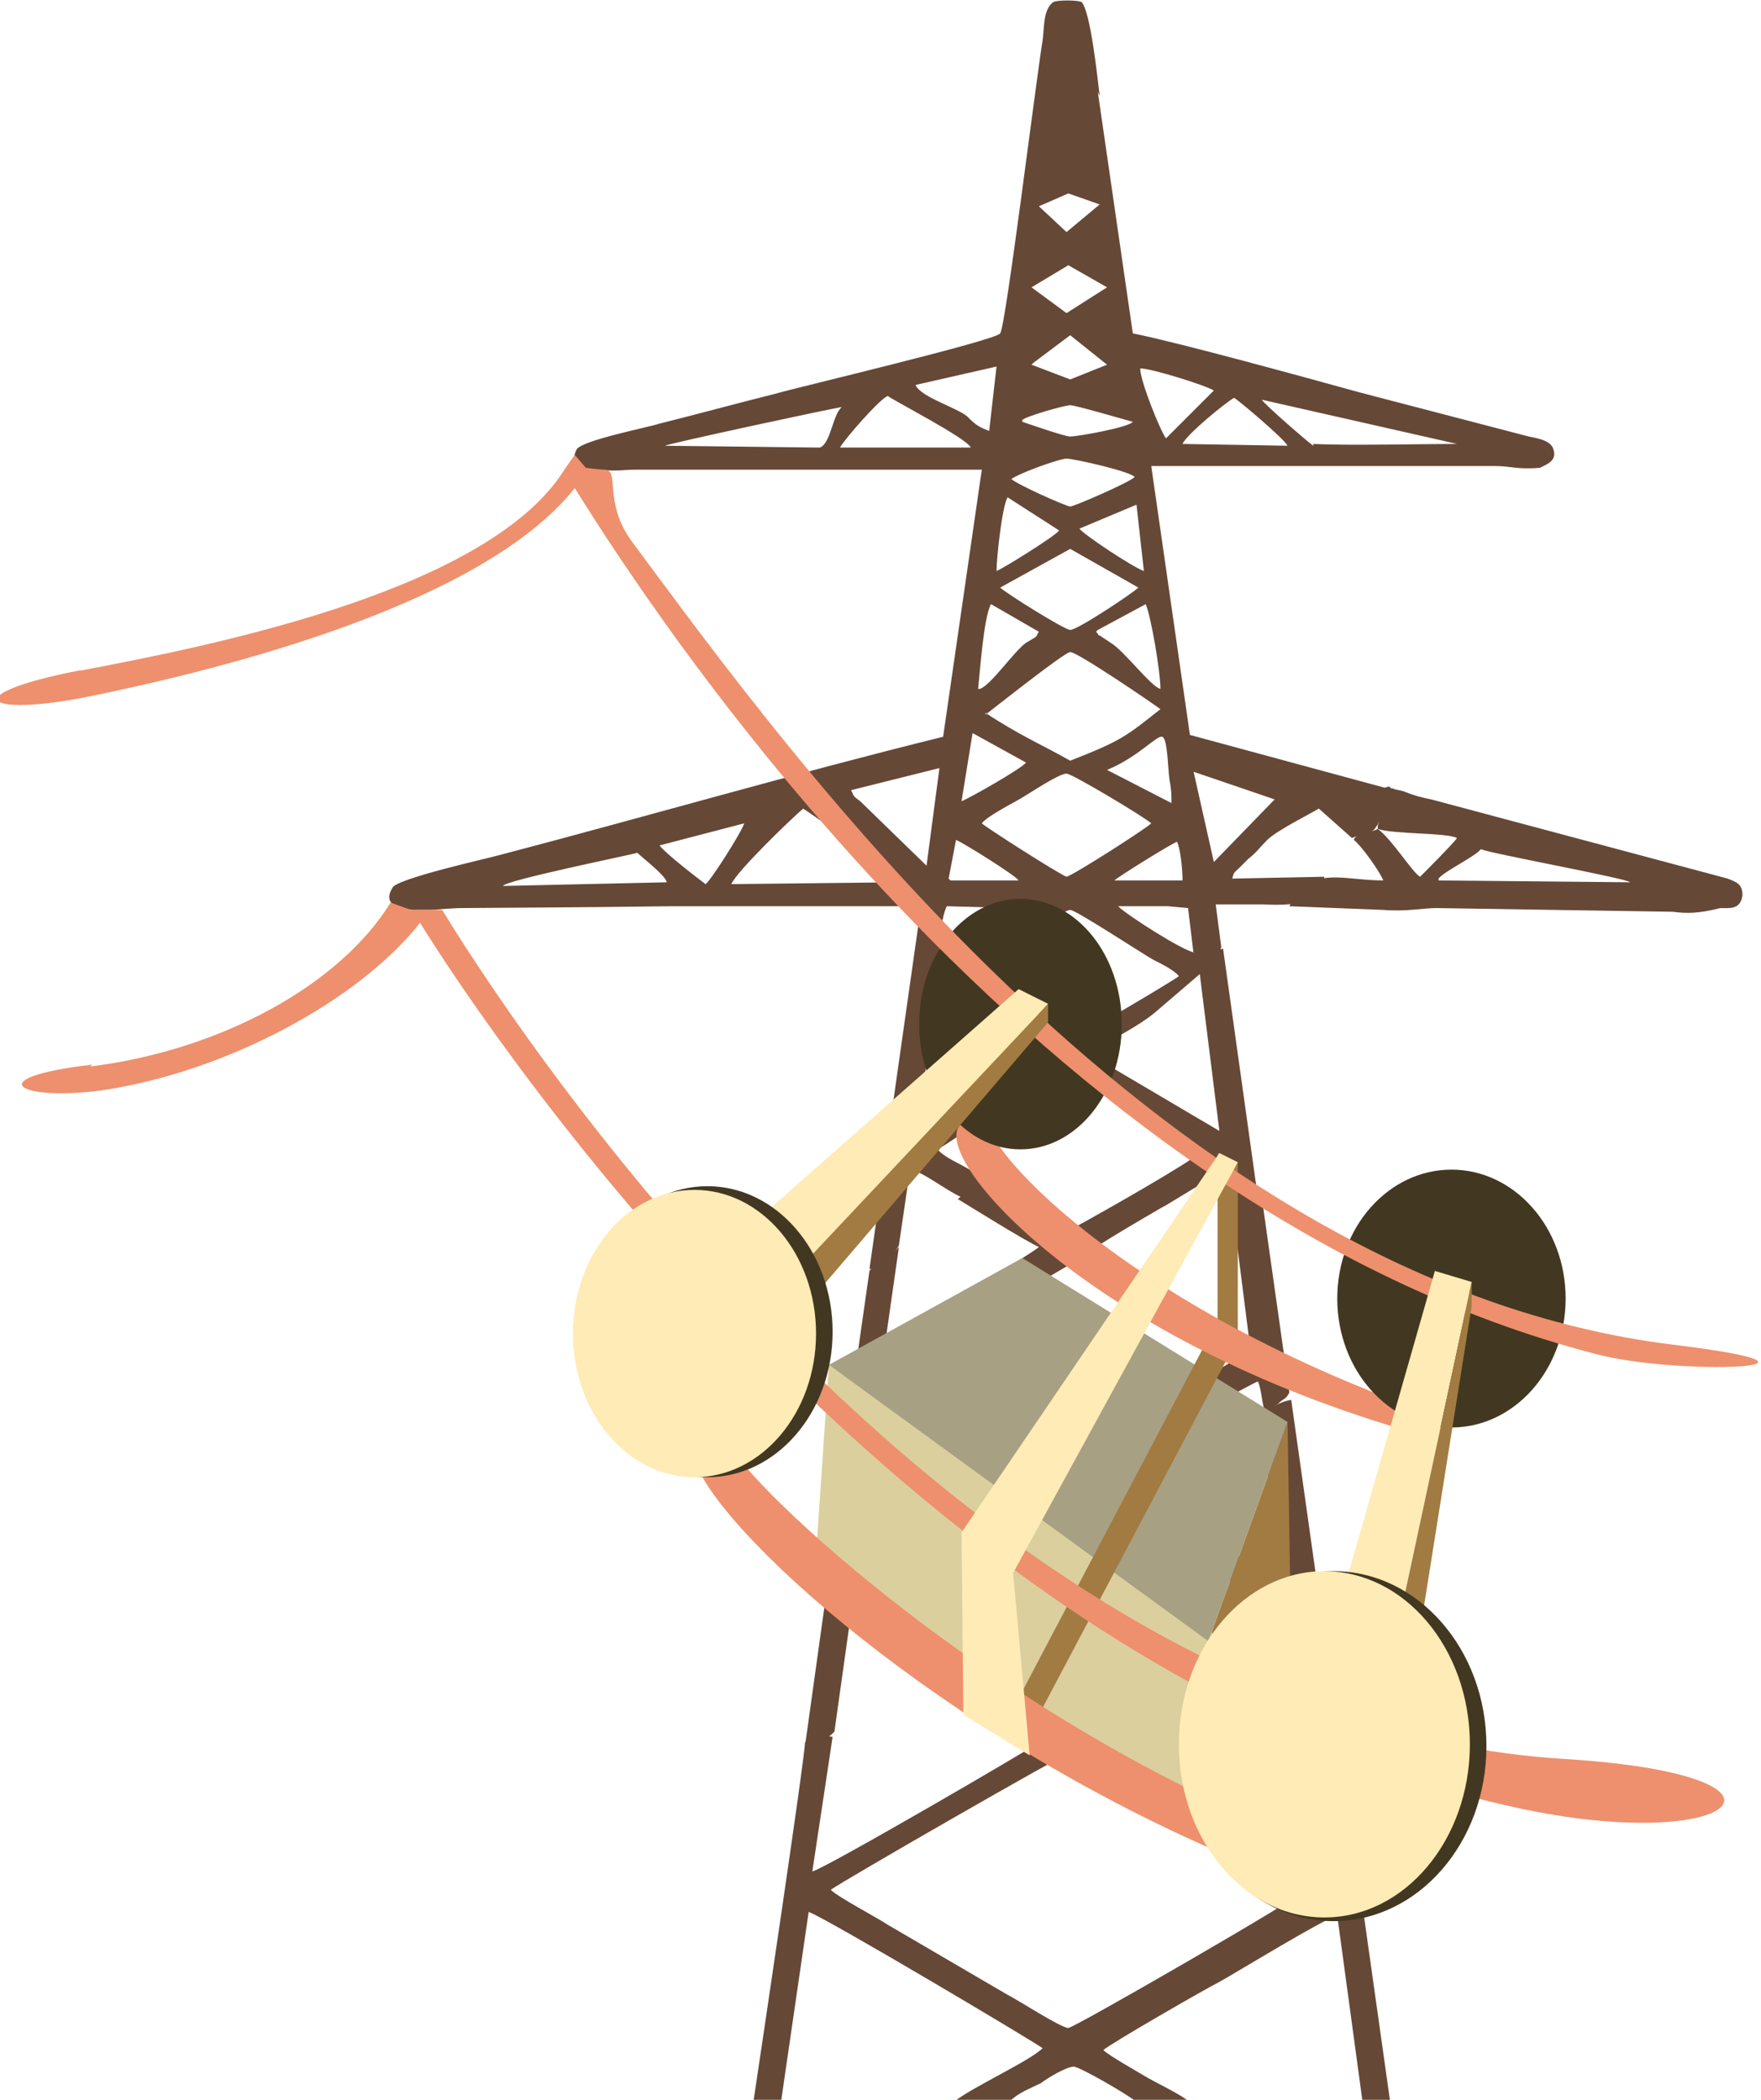 <?xml version="1.0" encoding="UTF-8"?>
<!DOCTYPE svg PUBLIC "-//W3C//DTD SVG 1.1//EN" "http://www.w3.org/Graphics/SVG/1.1/DTD/svg11.dtd">
<!-- Creator: CorelDRAW -->
<svg xmlns="http://www.w3.org/2000/svg" xml:space="preserve" width="8.3mm" height="9.896mm" version="1.1" style="shape-rendering:geometricPrecision; text-rendering:geometricPrecision; image-rendering:optimizeQuality; fill-rule:evenodd; clip-rule:evenodd"
viewBox="0 0 9.56 11.4"
 xmlns:xlink="http://www.w3.org/1999/xlink"
 xmlns:xodm="http://www.corel.com/coreldraw/odm/2003">
 <defs>
  <style type="text/css">
   <![CDATA[
    .fil8 {fill:#FFEBB5}
    .fil6 {fill:#423821}
    .fil0 {fill:#664837}
    .fil1 {fill:#A17B42}
    .fil3 {fill:#A8A083}
    .fil2 {fill:#DBCF9D}
    .fil7 {fill:#FFEBB5;fill-rule:nonzero}
    .fil5 {fill:#EE906D;fill-rule:nonzero}
    .fil4 {fill:#A17B42;fill-rule:nonzero}
   ]]>
  </style>
 </defs>
 <g id="Слой_x0020_1">
  <g id="_3052957369888">
   <g>
    <path class="fil0" d="M5.97 0.52c-0.01,-0.08 -0.05,-0.47 -0.1,-0.51 -0.03,-0.01 -0.12,-0.01 -0.15,0 -0.06,0.04 -0.05,0.15 -0.06,0.21 -0.04,0.25 -0.2,1.55 -0.23,1.59 -0.03,0.04 -1.09,0.29 -1.23,0.33 -0.2,0.05 -0.42,0.11 -0.62,0.16 -0.06,0.02 -0.42,0.09 -0.45,0.14 -0.04,0.08 0.02,0.1 0.08,0.11 0.18,0.01 0.16,-0 0.24,-0l1.88 0 -0.21 1.45c-0.81,0.2 -1.6,0.43 -2.4,0.64 -0.07,0.02 -0.57,0.13 -0.59,0.18 -0.06,0.1 0.05,0.11 0.11,0.12 0.19,0 0.06,-0 0.25,-0.01 1.6,-0.01 0.68,-0.01 1.58,-0.01l0.93 -0 -0.28 1.97c0.05,-0.01 0.14,-0.08 0.16,-0.13l0.06 -0.41c0.07,0.01 0.19,0.11 0.28,0.15 0.05,-0.01 0.1,-0.05 0.11,-0.1 -0.07,-0.07 -0.19,-0.1 -0.24,-0.16 0.21,-0.12 0.61,-0.48 0.83,-0.36 0.03,-0.01 0.08,-0.06 0.1,-0.09 -0.01,-0.04 -0.07,-0.03 -0.11,-0.06 0.08,-0.07 0.27,-0.15 0.38,-0.25l0.28 -0.24c0.03,-0.03 0.05,-0.05 0.06,-0.1l-0.03 -0.23 0.26 -0c0.35,0.02 0.32,-0.11 0.33,-0.15l-0.5 0.01c0.01,-0.04 0.01,-0.03 0.04,-0.06 0.02,-0.02 0.03,-0.03 0.05,-0.05 0.04,-0.03 0.06,-0.06 0.1,-0.1 0.05,-0.05 0.23,-0.14 0.28,-0.17l0.18 0.16c0.04,-0.02 0.11,-0.02 0.13,-0.06 0.04,-0.05 0.05,-0.14 0.06,-0.21l-1.07 -0.29 -0.21 -1.46 1.86 -0c0.1,-0 0.12,0.02 0.25,0.01 0.04,-0.02 0.1,-0.04 0.07,-0.11 -0.02,-0.04 -0.08,-0.05 -0.13,-0.06l-0.92 -0.24c-0.29,-0.08 -0.98,-0.27 -1.23,-0.32l-0.19 -1.31zm-0.33 0.6l0.15 0.14 0.18 -0.15 -0.17 -0.06 -0.16 0.07zm-0.04 0.44l0.19 0.14 0.22 -0.14 -0.21 -0.12 -0.2 0.12zm0 0.42l0.21 0.08 0.2 -0.08 -0.2 -0.16 -0.2 0.15zm0.88 2.21l0.11 0.49 0.33 -0.34 -0.44 -0.15zm-1.37 0.99l0.4 -0.25 -0.37 -0.01c-0.03,0.06 -0.04,0.19 -0.04,0.26zm1.37 -0l-0.03 -0.25 -0.11 -0.01 -0.04 0 -0.04 0 -0.19 0c0.05,0.05 0.35,0.24 0.41,0.25zm-0.12 -0.82c0,-0.04 -0,-0.07 -0.01,-0.12 -0.01,-0.06 -0.01,-0.23 -0.04,-0.24 -0.03,-0.01 -0.13,0.11 -0.3,0.18l0.35 0.18zm-1.14 -0.01c0.05,-0.02 0.33,-0.18 0.35,-0.21l-0.29 -0.16 -0.06 0.37zm-0.06 0.43l0.37 0c-0.02,-0.03 -0.31,-0.21 -0.34,-0.22l-0.04 0.21zm0.89 0l0.07 0 0.23 -0 0.07 -0c0,-0.05 -0.01,-0.17 -0.03,-0.21 -0.03,0.01 -0.32,0.19 -0.34,0.21zm-0.72 -0.31c0.02,0.02 0.41,0.27 0.46,0.29 0.04,-0.01 0.43,-0.26 0.46,-0.29 -0.03,-0.03 -0.43,-0.27 -0.46,-0.27 -0.04,0 -0.19,0.1 -0.24,0.13 -0.05,0.03 -0.19,0.1 -0.22,0.14zm-2.6 0.34l0.89 -0.02c-0.01,-0.04 -0.13,-0.13 -0.16,-0.16 -0.03,0.01 -0.72,0.15 -0.73,0.18zm0.85 -0.22c0.04,0.05 0.21,0.18 0.25,0.21 0.03,-0.02 0.2,-0.29 0.21,-0.33l-0.46 0.12zm1.04 -0.3c0.02,0.04 0.01,0.03 0.05,0.06l0.36 0.35 0.07 -0.53 -0.48 0.12zm-0.65 0.51l0.9 -0.01c-0.02,-0.06 -0.49,-0.39 -0.51,-0.4 -0.07,0.06 -0.36,0.34 -0.39,0.41zm-0.36 -2.38l0.84 0.01c0.06,-0.02 0.07,-0.18 0.12,-0.22 -0.02,-0 -0.95,0.2 -0.96,0.21zm3.52 -0.01c0.17,0.01 0.61,-0 0.78,-0l-1.06 -0.24c0.02,0.03 0.25,0.23 0.28,0.25zm-0.8 -0.03l0.26 -0.26c-0.05,-0.03 -0.34,-0.12 -0.4,-0.12 0,0.07 0.11,0.34 0.14,0.38zm-1.36 -0.29c0.03,0.07 0.25,0.13 0.29,0.18 0.04,0.04 0.06,0.05 0.11,0.07l0.04 -0.35 -0.44 0.1zm1.44 0.32l0.58 0.01c-0.02,-0.04 -0.27,-0.25 -0.29,-0.26 -0.04,0.02 -0.26,0.2 -0.28,0.25zm-1.85 0.02l0.71 0c-0.02,-0.05 -0.41,-0.25 -0.45,-0.28 -0.04,0.01 -0.24,0.24 -0.26,0.28zm1.39 1c0,0 0,0 0.01,0.01 0,0.01 0.01,0.01 0.01,0.01l0.06 0.04c0.07,0.04 0.22,0.24 0.27,0.25 -0,-0.09 -0.05,-0.39 -0.08,-0.46l-0.26 0.14zm-0.63 0.31c0.06,-0.02 0.19,-0.21 0.25,-0.25l0.05 -0.03c0.02,-0.02 0,0 0.02,-0.03l-0.26 -0.15c-0.04,0.07 -0.06,0.37 -0.07,0.46zm0.11 -0.55c0.03,0.03 0.35,0.23 0.38,0.23 0.04,-0 0.34,-0.2 0.37,-0.23l-0.37 -0.21 -0.38 0.21zm-0.08 0.68c0.18,0.12 0.32,0.18 0.46,0.26 0.28,-0.11 0.3,-0.13 0.49,-0.28 -0.04,-0.03 -0.45,-0.31 -0.49,-0.31 -0.03,0 -0.42,0.31 -0.46,0.34zm0.51 -1c0.02,0.03 0.29,0.21 0.35,0.23l-0.04 -0.36 -0.31 0.13zm-0.45 0.23c0.03,-0.01 0.32,-0.19 0.34,-0.22l-0.28 -0.18c-0.03,0.05 -0.06,0.33 -0.06,0.4zm0.08 -0.5c0.03,0.03 0.3,0.15 0.32,0.15 0.02,0 0.32,-0.13 0.35,-0.16 -0.02,-0.03 -0.33,-0.1 -0.37,-0.1 -0.04,0 -0.29,0.09 -0.31,0.12zm0.06 -0.31c0.03,0.01 0.23,0.08 0.26,0.08 0.04,0 0.32,-0.05 0.34,-0.08 -0.04,-0.01 -0.31,-0.09 -0.34,-0.09 -0.03,0 -0.24,0.06 -0.26,0.08zm-0.33 3.01c0.03,0.03 0.55,0.34 0.59,0.34 0.03,-0 0.55,-0.31 0.59,-0.34 -0.02,-0.03 -0.1,-0.07 -0.14,-0.09 -0.07,-0.04 -0.42,-0.27 -0.45,-0.27 -0.03,0 -0.25,0.14 -0.3,0.18 -0.04,0.03 -0.26,0.15 -0.29,0.19zm-0.24 0.83c0.05,-0.02 0.63,-0.35 0.67,-0.39 -0,-0 -0.01,-0.01 -0.01,-0.01l-0.13 -0.08c-0.08,-0.05 -0.39,-0.24 -0.43,-0.24l-0.1 0.72z"/>
    <path class="fil0" d="M6.83 7.63l0.13 0.95 -0.61 -0.34c-0.06,-0.03 -0.09,-0.06 -0.11,-0.07 -0.04,0.02 -0.08,0.07 -0.11,0.1 0.04,0.01 0.39,0.22 0.43,0.25 0.06,0.03 0.11,0.06 0.17,0.1 0.05,0.03 0.13,0.07 0.17,0.11 -0.2,0.1 -0.59,0.34 -0.81,0.47 -0.34,0.19 -0.26,0.18 -0.42,0.09 -0.12,-0.07 -0.28,-0.18 -0.41,-0.23 -0.05,0.01 -0.11,0.05 -0.13,0.09l0.45 0.26c0.01,0.01 0.02,0.01 0.03,0.02 0.03,0.02 0.01,0 0.03,0.03 -0.02,0.02 -1.17,0.69 -1.23,0.7l0.11 -0.73c-0.04,-0.01 -0.12,0 -0.15,0.03 -0,0.08 -0.25,1.75 -0.28,1.95l0.15 0 0.15 -1.03c0.09,0.03 1.25,0.72 1.27,0.74 -0.07,0.07 -0.38,0.21 -0.48,0.29l0.3 0c0.05,-0.05 0.11,-0.07 0.17,-0.1 0.04,-0.03 0.14,-0.09 0.18,-0.09 0.03,0 0.31,0.16 0.35,0.2l0.29 0c-0.06,-0.05 -0.17,-0.1 -0.24,-0.14 -0.05,-0.03 -0.21,-0.12 -0.24,-0.15 0.03,-0.03 0.55,-0.33 0.63,-0.37 0.09,-0.05 0.58,-0.35 0.64,-0.36l0.14 1.03 0.15 0 -0.54 -3.83c-0.06,0.01 -0.11,0.04 -0.14,0.07zm-2.32 2.63c0.04,0.04 0.25,0.15 0.31,0.19l0.65 0.38c0.06,0.03 0.29,0.18 0.33,0.18 0.03,-0 1.26,-0.71 1.29,-0.75 -0.05,-0.04 -1.27,-0.74 -1.29,-0.74 -0.02,0 -1.24,0.7 -1.29,0.74zm1.45 -0.83c0.06,0.05 0.21,0.13 0.3,0.18 0.1,0.05 0.2,0.12 0.31,0.18 0.1,0.06 0.55,0.33 0.62,0.35 -0,-0.16 -0.1,-0.75 -0.13,-0.98l-0.05 -0.31c-0,-0 -0,-0.01 -0.01,-0.01 -0.09,0.04 -1.01,0.58 -1.03,0.6z"/>
    <path class="fil0" d="M7.48 4.5c0.08,0.03 0.38,0.02 0.43,0.05 -0.02,0.03 -0.19,0.2 -0.2,0.21 -0.04,-0.02 -0.15,-0.2 -0.23,-0.26 -0.03,0.02 -0.12,0.02 -0.13,0.06 0.04,0.03 0.14,0.17 0.16,0.22 -0.19,0 -0.34,-0.06 -0.44,0.05 -0.03,0.04 -0.05,0.04 -0.07,0.09l0.51 0.02c0.13,0.01 0.21,-0.01 0.29,-0.01l1.28 0.02c0.08,0.01 0.14,0.01 0.26,-0.02 0.05,-0 0.11,0.01 0.12,-0.07 0,-0.06 -0.03,-0.07 -0.08,-0.09l-1.61 -0.43c-0.05,-0.01 -0.09,-0.02 -0.14,-0.04 -0.02,-0.01 -0.05,-0.01 -0.07,-0.02 -0.02,-0 -0,-0 -0.02,-0.01 -0.04,0.01 -0.05,0.02 -0.06,0.01 -0.03,0.04 0.03,0.15 -0,0.2zm0.33 0.28l1.04 0.01c-0.01,-0.02 -0.78,-0.16 -0.81,-0.18 -0.03,0.04 -0.2,0.12 -0.23,0.16z"/>
    <path class="fil0" d="M6.7 6.63l0.08 0.63c-0.13,-0.04 -0.33,-0.21 -0.47,-0.26 -0.04,0.02 -0.09,0.06 -0.11,0.1l0.49 0.29 -0.29 0.18c-0.1,0.05 -0.2,0.11 -0.3,0.17 -0.05,0.03 -0.26,0.17 -0.31,0.15 -0.05,-0.01 -0.25,-0.15 -0.31,-0.17 -0.05,0 -0.04,0.01 -0.07,0.03 -0.04,0.03 -0.04,0.02 -0.05,0.06l0.29 0.18c-0.06,0.05 -0.96,0.56 -1.01,0.57l0.06 -0.43c-0.06,0.02 -0.09,0.02 -0.15,0.06l-0.18 1.29c0,0 0.01,-0 0.01,0 0.01,0.03 0.14,-0.06 0.15,-0.08l0.08 -0.57c0.08,0.02 0.47,0.26 0.56,0.31 0.04,-0.01 0.16,-0.03 0.16,-0.08l-0.61 -0.35c0.02,-0.03 0.01,-0.01 0.04,-0.03l0.67 -0.38c0.43,-0.24 0.33,-0.26 0.54,-0.14 0.05,0.03 0.12,0.07 0.18,0.1 0.03,-0.01 0.04,-0.02 0.06,-0.04 0.03,-0.02 0.04,-0.03 0.05,-0.06l-0.28 -0.17c0.02,-0.03 0.81,-0.48 0.85,-0.49 0.02,0.05 0.02,0.12 0.04,0.17 0.04,-0.01 0.04,-0.03 0.07,-0.05 0.03,-0.03 0.04,-0.02 0.06,-0.06l-0.15 -1.06c-0.04,0.01 -0.04,0.03 -0.07,0.05 -0.03,0.03 -0.04,0.03 -0.06,0.07z"/>
    <path class="fil0" d="M6.51 5.26l0.11 0.88 -0.61 -0.36c-0.04,0 -0.01,0.02 -0.04,0.05 -0.04,0.03 -0.08,0 -0.09,0.05 0.09,0.05 0.31,0.18 0.39,0.23 0.07,0.04 0.18,0.1 0.24,0.15 -0.03,0.04 -0.54,0.33 -0.67,0.4 -0.07,0.04 -0.08,0.02 -0.14,-0.02 -0.08,-0.05 -0.31,-0.18 -0.38,-0.22 -0.06,0.01 -0.07,0.05 -0.12,0.09 0.05,0.03 0.37,0.23 0.44,0.26 -0.04,0.04 -0.77,0.47 -0.83,0.49l0.07 -0.49c-0.04,0.05 -0.12,0.07 -0.16,0.13l-0.19 1.33c0.06,-0.01 0.13,-0.06 0.16,-0.1l0.09 -0.63c0.07,0.02 0.16,0.09 0.22,0.12 0.08,0.05 0.31,0.18 0.39,0.22 0.04,-0 0.06,0.01 0.09,-0.01 0.04,-0.03 0.01,-0.04 0.02,-0.09l-0.58 -0.34c0.01,-0.03 0.02,-0.03 0.06,-0.05l0.82 -0.48c0.04,-0.01 0.41,0.22 0.43,0.24 0.02,-0.01 0.06,0.01 0.07,-0.01 0.03,-0.03 0.05,-0.04 0.07,-0.08l-0.42 -0.25c0.11,-0.07 0.23,-0.14 0.35,-0.21 0.06,-0.03 0.3,-0.19 0.36,-0.2l0.06 0.37c0.06,-0.02 0.1,-0.1 0.12,-0.15l-0.2 -1.43c-0.04,0.01 -0.11,0.07 -0.12,0.11z"/>
   </g>
   <polygon class="fil1" points="6.99,7.72 6.56,8.91 6.5,9.91 7.01,8.94 "/>
   <polygon class="fil2" points="4.5,7.41 4.43,8.44 6.59,9.97 6.58,8.85 "/>
   <polygon class="fil3" points="5.55,6.83 6.99,7.72 6.56,8.91 4.5,7.41 "/>
   <polygon class="fil4" points="6.74,7.23 5.55,9.48 5.43,9.41 6.61,7.17 "/>
   <path class="fil5" d="M3.96 7.83c0.02,0.15 1.28,1.38 2.9,2.07l0.13 0.3c-0.07,0.01 -0.35,-0.13 -0.43,-0.17 -1.58,-0.7 -2.77,-1.82 -2.8,-2.15l0.2 -0.06z"/>
   <path class="fil5" d="M5.37 6.05c-0.11,0.12 0.73,1.06 2.47,1.65l-0.05 0.11c-1.83,-0.49 -2.74,-1.51 -2.58,-1.7l0.15 -0.06z"/>
   <polygon class="fil4" points="6.72,6.31 6.72,7.22 6.61,7.16 6.61,6.26 "/>
   <ellipse class="fil6" cx="7.88" cy="7.05" rx="0.62" ry="0.7"/>
   <ellipse class="fil6" cx="5.54" cy="5.56" rx="0.55" ry="0.68"/>
   <path class="fil5" d="M0.44 3.64c0.74,-0.14 2.23,-0.44 2.63,-1.1l0.05 -0.07 0.06 0.07c0,0 0.08,0.01 0.1,0.01 0.09,0 -0.01,0.17 0.15,0.39 0.84,1.13 2.9,4.02 5.65,4.36 1.07,0.13 0.02,0.17 -0.42,0.05 -3.05,-0.79 -5.16,-4.09 -5.54,-4.7 -0.5,0.63 -1.9,0.98 -2.63,1.13 -0.59,0.12 -0.73,-0.01 -0.06,-0.14z"/>
   <path class="fil5" d="M0.49 5.79c0.72,-0.09 1.36,-0.45 1.63,-0.89l0.11 0.04 0.17 -0c0.01,0.01 2.59,4.4 6.1,4.61 1.43,0.09 0.91,0.54 -0.33,0.25 -3.2,-0.73 -5.5,-4.16 -5.89,-4.79 -0.33,0.42 -1.05,0.81 -1.73,0.91 -0.46,0.06 -0.66,-0.07 -0.05,-0.14z"/>
   <polygon class="fil7" points="7.07,9.42 7.79,6.9 7.99,6.96 7.43,9.57 "/>
   <polygon class="fil7" points="3.75,6.94 5.53,5.37 5.69,5.45 4.03,7.28 "/>
   <polygon class="fil1" points="5.69,5.45 5.69,5.55 4.22,7.27 4.1,7.14 "/>
   <polygon class="fil1" points="7.99,6.96 7.99,7.09 7.68,9.04 7.63,8.64 "/>
   <ellipse class="fil6" cx="7.24" cy="9.48" rx="0.83" ry="0.95"/>
   <ellipse class="fil6" cx="3.84" cy="7.23" rx="0.68" ry="0.79"/>
   <ellipse class="fil8" cx="3.77" cy="7.24" rx="0.66" ry="0.78"/>
   <ellipse class="fil8" cx="7.19" cy="9.47" rx="0.79" ry="0.94"/>
   <polygon class="fil7" points="6.72,6.31 5.5,8.54 5.59,9.53 5.23,9.31 5.22,8.32 6.62,6.26 "/>
  </g>
 </g>
</svg>
